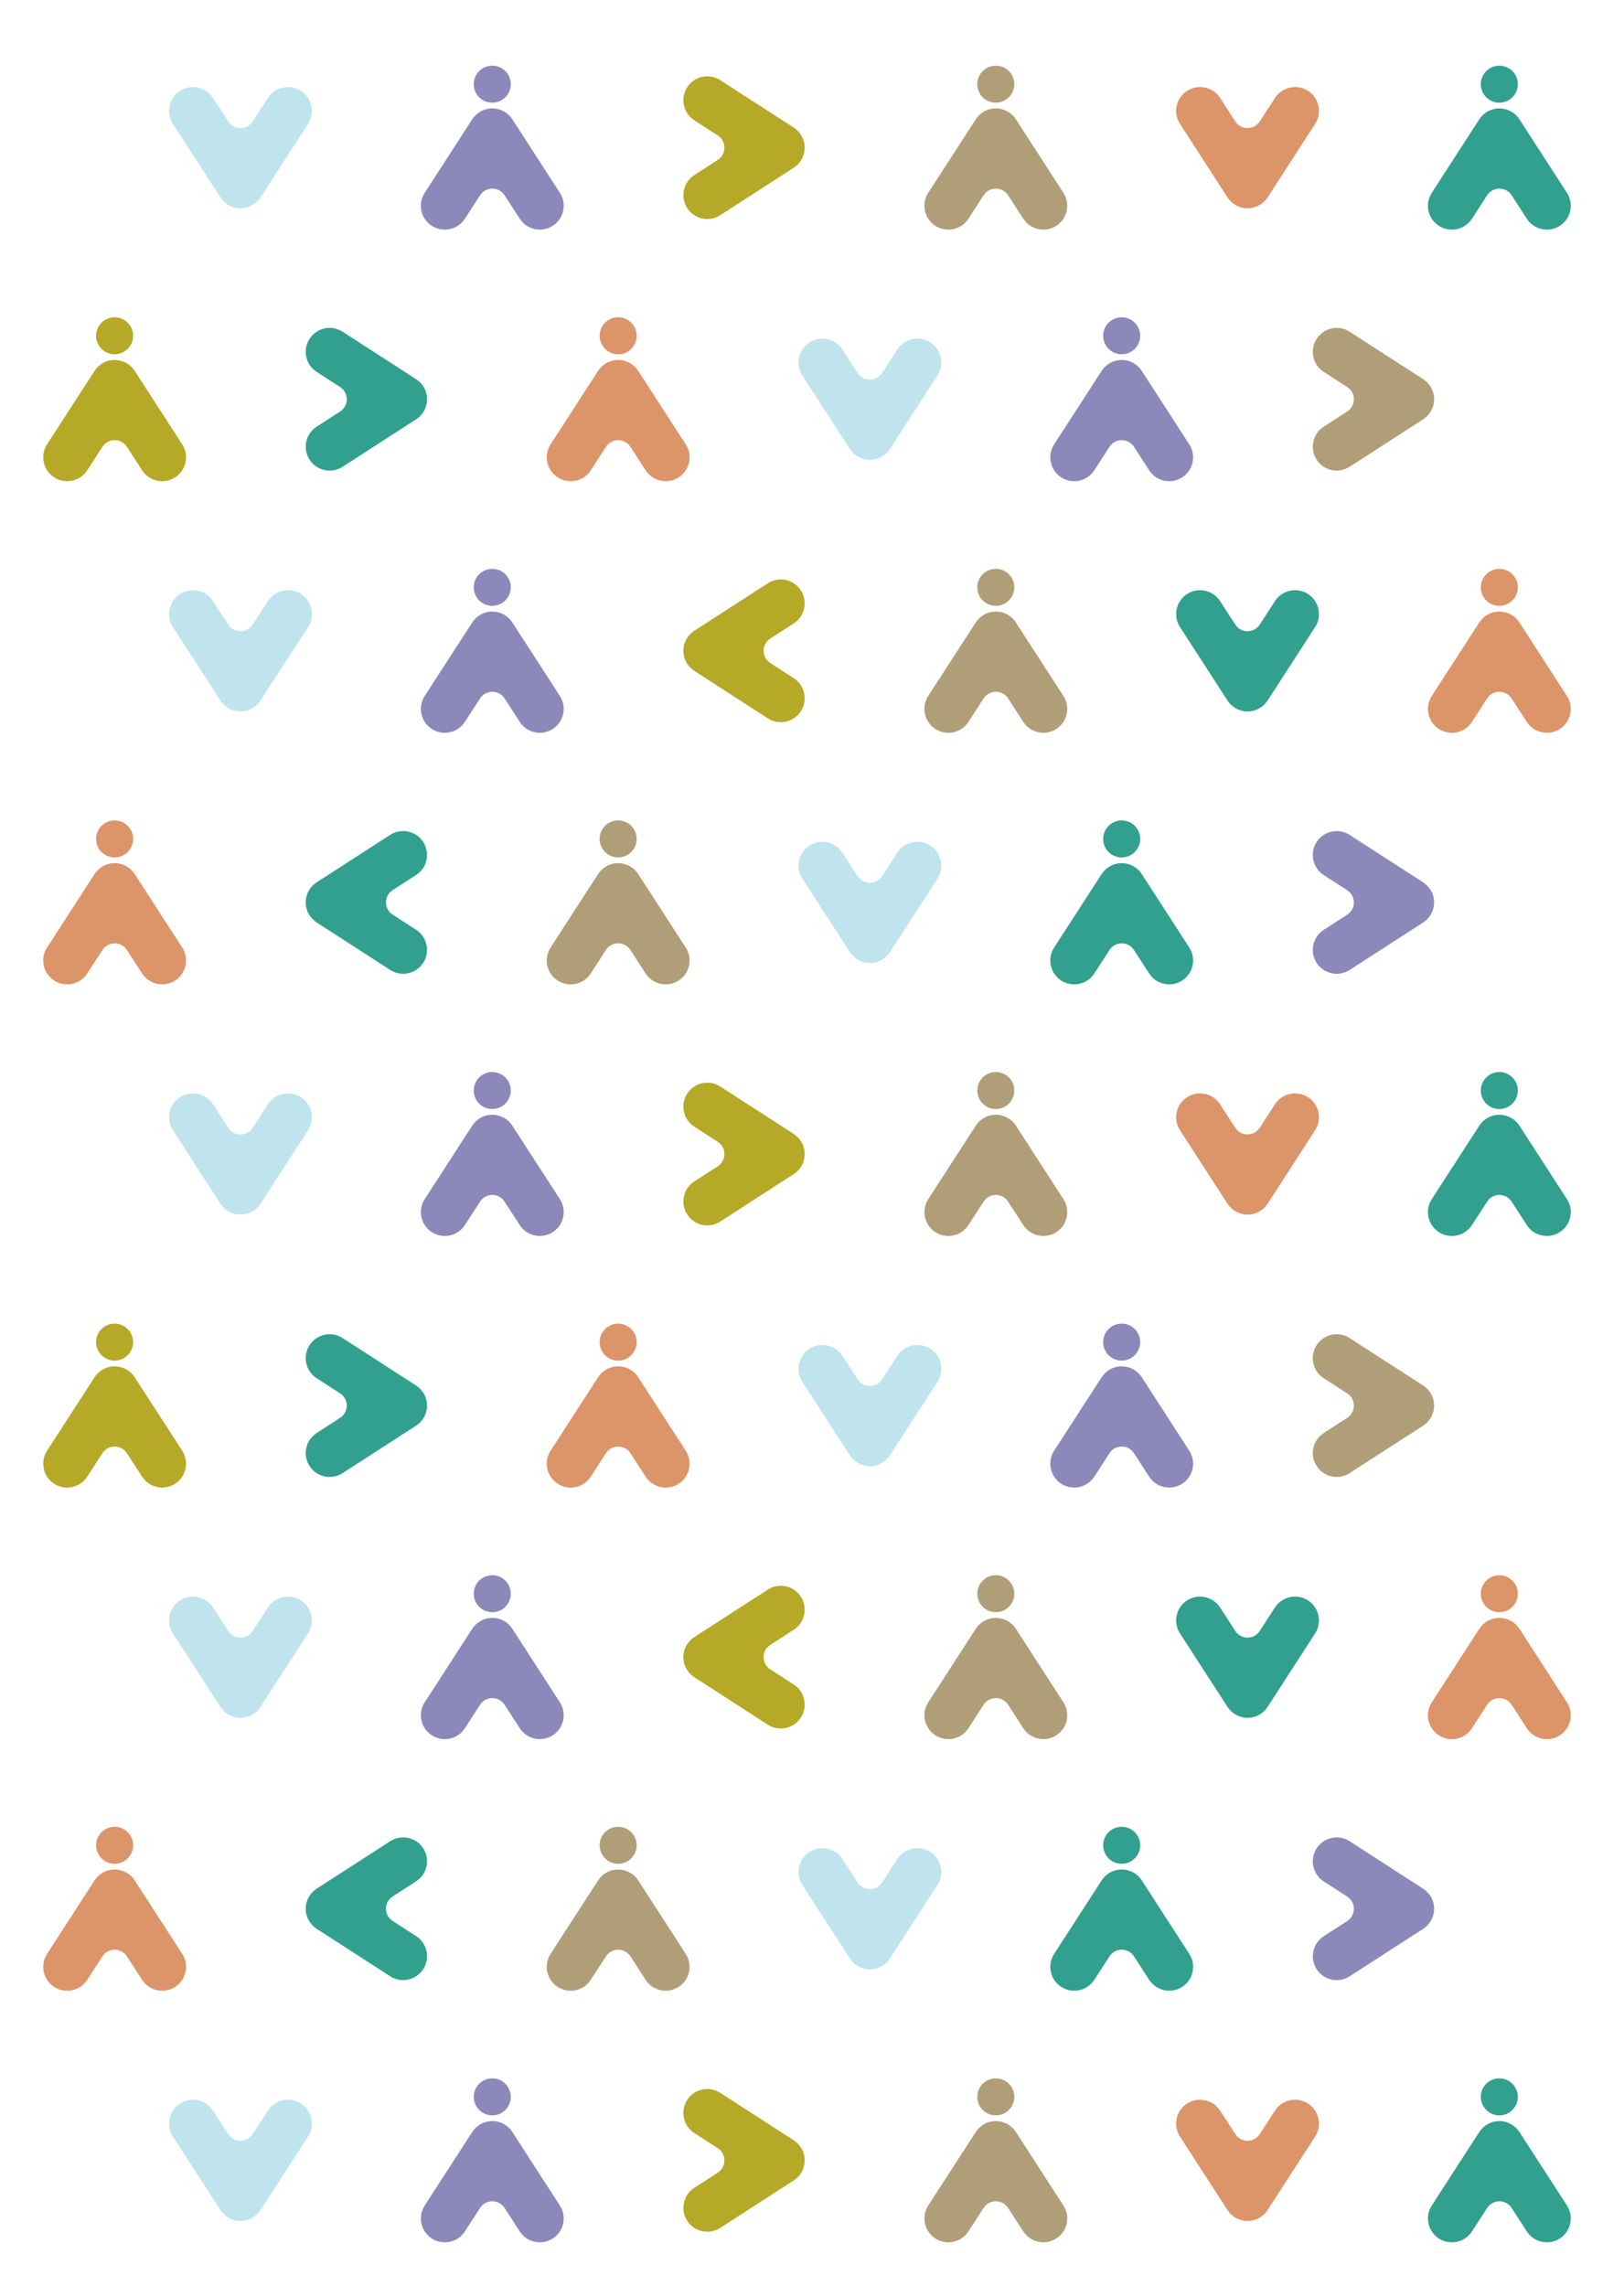 <svg width="390" height="549" viewBox="0 0 390 549" fill="none" xmlns="http://www.w3.org/2000/svg">
<path d="M106.802 55.144C105.71 55.144 104.638 54.831 103.699 54.226C102.411 53.392 101.528 52.112 101.2 50.617C100.88 49.122 101.159 47.586 101.994 46.299L113.35 28.735C114.171 27.462 115.396 26.566 116.795 26.211C119.195 25.606 121.701 26.586 123.044 28.659L134.449 46.299C135.284 47.586 135.562 49.115 135.242 50.617C134.922 52.112 134.031 53.399 132.744 54.226C131.811 54.824 130.74 55.144 129.633 55.144C127.678 55.144 125.869 54.163 124.811 52.522L121.172 46.897C120.525 45.896 119.425 45.291 118.228 45.291C117.031 45.291 115.932 45.889 115.285 46.897L111.645 52.522C110.817 53.809 109.53 54.692 108.034 55.019C107.63 55.102 107.22 55.151 106.816 55.151L106.802 55.144Z" fill="#8D88BA"/>
<path d="M118.214 24.661C120.67 24.661 122.661 22.671 122.661 20.217C122.661 17.764 120.67 15.774 118.214 15.774C115.758 15.774 113.768 17.764 113.768 20.217C113.768 22.671 115.758 24.661 118.214 24.661Z" fill="#8D88BA"/>
<path d="M69.169 20.905C70.262 20.905 71.334 21.218 72.273 21.823C73.561 22.657 74.444 23.937 74.771 25.432C75.091 26.927 74.813 28.463 73.978 29.75L62.621 47.314C61.8 48.587 60.576 49.483 59.177 49.838C56.776 50.443 54.271 49.463 52.928 47.391L41.523 29.75C40.688 28.463 40.41 26.934 40.73 25.432C41.05 23.937 41.941 22.65 43.228 21.823C44.16 21.225 45.232 20.905 46.339 20.905C48.294 20.905 50.103 21.886 51.161 23.527L54.8 29.152C55.447 30.153 56.547 30.758 57.743 30.758C58.94 30.758 60.04 30.16 60.687 29.152L64.326 23.527C65.154 22.24 66.442 21.357 67.938 21.03C68.341 20.947 68.752 20.898 69.156 20.898L69.169 20.905Z" fill="#C0E4ED"/>
<path d="M164.112 24.048C164.112 22.957 164.425 21.886 165.031 20.947C165.866 19.661 167.146 18.778 168.642 18.451C170.139 18.131 171.676 18.409 172.964 19.244L190.541 30.591C191.815 31.412 192.712 32.636 193.067 34.033C193.672 36.432 192.691 38.935 190.618 40.278L172.964 51.674C171.676 52.508 170.146 52.787 168.642 52.467C167.146 52.147 165.859 51.257 165.031 49.971C164.432 49.039 164.112 47.968 164.112 46.862C164.112 44.901 165.094 43.101 166.736 42.044L172.365 38.407C173.367 37.76 173.973 36.662 173.973 35.466C173.973 34.27 173.374 33.171 172.365 32.525L166.736 28.888C165.448 28.061 164.565 26.774 164.238 25.279C164.154 24.876 164.105 24.466 164.105 24.062L164.112 24.048Z" fill="#B5A927"/>
<path d="M348.647 55.144C347.555 55.144 346.483 54.831 345.544 54.226C344.256 53.392 343.373 52.112 343.046 50.617C342.726 49.122 343.004 47.586 343.839 46.299L355.195 28.735C356.017 27.462 357.241 26.566 358.64 26.211C361.04 25.606 363.546 26.586 364.889 28.659L376.294 46.299C377.129 47.586 377.407 49.115 377.087 50.617C376.767 52.112 375.876 53.399 374.589 54.226C373.656 54.824 372.585 55.144 371.478 55.144C369.523 55.144 367.714 54.163 366.656 52.522L363.017 46.897C362.37 45.896 361.27 45.291 360.073 45.291C358.876 45.291 357.777 45.889 357.13 46.897L353.49 52.522C352.662 53.809 351.375 54.692 349.879 55.019C349.475 55.102 349.065 55.151 348.661 55.151L348.647 55.144Z" fill="#32A08E"/>
<path d="M360.059 24.66C362.515 24.66 364.506 22.671 364.506 20.217C364.506 17.763 362.515 15.774 360.059 15.774C357.603 15.774 355.612 17.763 355.612 20.217C355.612 22.671 357.603 24.66 360.059 24.66Z" fill="#32A08E"/>
<path d="M311.015 20.905C312.108 20.905 313.179 21.218 314.119 21.823C315.406 22.657 316.29 23.937 316.617 25.432C316.937 26.927 316.659 28.463 315.824 29.75L304.467 47.314C303.646 48.587 302.422 49.483 301.023 49.838C298.622 50.443 296.117 49.463 294.774 47.391L283.369 29.75C282.534 28.463 282.255 26.934 282.575 25.432C282.896 23.937 283.787 22.65 285.074 21.823C286.006 21.225 287.078 20.905 288.184 20.905C290.14 20.905 291.949 21.886 293.007 23.527L296.646 29.152C297.293 30.153 298.392 30.758 299.589 30.758C300.786 30.758 301.886 30.16 302.533 29.152L306.172 23.527C307 22.24 308.288 21.357 309.784 21.03C310.187 20.947 310.598 20.898 311.001 20.898L311.015 20.905Z" fill="#DC9469"/>
<path d="M227.728 55.144C226.635 55.144 225.564 54.831 224.624 54.226C223.337 53.392 222.453 52.112 222.126 50.617C221.806 49.122 222.085 47.586 222.92 46.299L234.276 28.735C235.097 27.462 236.322 26.566 237.721 26.211C240.121 25.606 242.626 26.586 243.969 28.659L255.374 46.299C256.209 47.586 256.488 49.115 256.168 50.617C255.848 52.112 254.957 53.399 253.67 54.226C252.737 54.824 251.666 55.144 250.559 55.144C248.604 55.144 246.794 54.163 245.737 52.522L242.097 46.897C241.45 45.896 240.351 45.291 239.154 45.291C237.957 45.291 236.858 45.889 236.21 46.897L232.571 52.522C231.743 53.809 230.456 54.692 228.96 55.019C228.556 55.102 228.145 55.151 227.742 55.151L227.728 55.144Z" fill="#B09E79"/>
<path d="M239.14 24.66C241.596 24.66 243.587 22.671 243.587 20.217C243.587 17.763 241.596 15.774 239.14 15.774C236.685 15.774 234.694 17.763 234.694 20.217C234.694 22.671 236.685 24.66 239.14 24.66Z" fill="#B09E79"/>
<path d="M73.421 84.466C73.421 83.375 73.734 82.304 74.34 81.365C75.175 80.079 76.455 79.196 77.951 78.869C79.447 78.549 80.985 78.827 82.272 79.662L99.85 91.009C101.123 91.83 102.021 93.054 102.376 94.451C102.981 96.85 102 99.353 99.926 100.695L82.272 112.092C80.985 112.926 79.454 113.205 77.951 112.885C76.455 112.565 75.168 111.675 74.34 110.388C73.741 109.457 73.421 108.386 73.421 107.28C73.421 105.319 74.402 103.519 76.044 102.462L81.674 98.825C82.676 98.178 83.281 97.08 83.281 95.884C83.281 94.688 82.683 93.589 81.674 92.942L76.044 89.306C74.757 88.478 73.873 87.192 73.546 85.697C73.463 85.294 73.414 84.883 73.414 84.48L73.421 84.466Z" fill="#32A08E"/>
<path d="M16.11 115.555C15.018 115.555 13.946 115.242 13.007 114.637C11.719 113.803 10.836 112.523 10.509 111.028C10.188 109.533 10.467 107.996 11.302 106.71L22.658 89.146C23.479 87.873 24.704 86.976 26.103 86.622C28.503 86.017 31.009 86.997 32.352 89.069L43.757 106.71C44.592 107.996 44.87 109.526 44.55 111.028C44.23 112.523 43.339 113.809 42.052 114.637C41.119 115.235 40.048 115.555 38.941 115.555C36.986 115.555 35.177 114.574 34.119 112.933L30.48 107.308C29.833 106.307 28.733 105.702 27.536 105.702C26.339 105.702 25.24 106.3 24.593 107.308L20.953 112.933C20.125 114.22 18.838 115.103 17.342 115.43C16.938 115.513 16.528 115.562 16.124 115.562L16.11 115.555Z" fill="#B5A927"/>
<path d="M27.522 85.078C29.978 85.078 31.969 83.089 31.969 80.635C31.969 78.181 29.978 76.192 27.522 76.192C25.067 76.192 23.076 78.181 23.076 80.635C23.076 83.089 25.067 85.078 27.522 85.078Z" fill="#B5A927"/>
<path d="M106.802 175.973C105.71 175.973 104.638 175.66 103.699 175.055C102.411 174.22 101.528 172.941 101.2 171.446C100.88 169.951 101.159 168.414 101.994 167.128L113.35 149.564C114.171 148.291 115.396 147.394 116.795 147.04C119.195 146.435 121.701 147.415 123.044 149.487L134.449 167.128C135.284 168.414 135.562 169.944 135.242 171.446C134.922 172.941 134.031 174.227 132.744 175.055C131.811 175.653 130.74 175.973 129.633 175.973C127.678 175.973 125.869 174.992 124.811 173.351L121.172 167.726C120.525 166.725 119.425 166.12 118.228 166.12C117.031 166.12 115.932 166.718 115.285 167.726L111.645 173.351C110.817 174.638 109.53 175.521 108.034 175.847C107.63 175.931 107.22 175.98 106.816 175.98L106.802 175.973Z" fill="#8D88BA"/>
<path d="M118.214 145.489C120.67 145.489 122.661 143.5 122.661 141.046C122.661 138.592 120.67 136.603 118.214 136.603C115.758 136.603 113.768 138.592 113.768 141.046C113.768 143.5 115.758 145.489 118.214 145.489Z" fill="#8D88BA"/>
<path d="M137.029 115.555C135.937 115.555 134.865 115.242 133.926 114.637C132.638 113.803 131.755 112.523 131.428 111.028C131.107 109.533 131.386 107.996 132.221 106.71L143.577 89.146C144.398 87.873 145.623 86.976 147.022 86.622C149.422 86.017 151.927 86.997 153.27 89.069L164.676 106.71C165.511 107.996 165.789 109.526 165.469 111.028C165.149 112.523 164.258 113.809 162.971 114.637C162.038 115.235 160.967 115.555 159.86 115.555C157.905 115.555 156.096 114.574 155.038 112.933L151.399 107.308C150.752 106.307 149.652 105.702 148.455 105.702C147.258 105.702 146.159 106.3 145.512 107.308L141.872 112.933C141.044 114.22 139.757 115.103 138.261 115.43C137.857 115.513 137.447 115.562 137.043 115.562L137.029 115.555Z" fill="#DC9469"/>
<path d="M148.449 85.078C150.904 85.078 152.895 83.089 152.895 80.635C152.895 78.181 150.904 76.192 148.449 76.192C145.993 76.192 144.002 78.181 144.002 80.635C144.002 83.089 145.993 85.078 148.449 85.078Z" fill="#DC9469"/>
<path d="M220.323 81.324C221.416 81.324 222.488 81.636 223.427 82.242C224.714 83.076 225.598 84.355 225.925 85.85C226.245 87.345 225.967 88.882 225.132 90.168L213.775 107.732C212.954 109.005 211.73 109.902 210.331 110.257C207.93 110.862 205.425 109.881 204.082 107.809L192.677 90.168C191.842 88.882 191.564 87.352 191.884 85.85C192.204 84.355 193.094 83.069 194.382 82.242C195.314 81.644 196.386 81.324 197.492 81.324C199.448 81.324 201.257 82.304 202.315 83.945L205.954 89.57C206.601 90.572 207.7 91.177 208.897 91.177C210.094 91.177 211.194 90.579 211.841 89.57L215.48 83.945C216.308 82.659 217.596 81.776 219.092 81.449C219.495 81.365 219.906 81.317 220.31 81.317L220.323 81.324Z" fill="#C0E4ED"/>
<path d="M69.169 141.734C70.262 141.734 71.334 142.047 72.273 142.652C73.561 143.486 74.444 144.766 74.771 146.261C75.091 147.756 74.813 149.292 73.978 150.579L62.621 168.143C61.8 169.415 60.576 170.312 59.177 170.667C56.776 171.272 54.271 170.292 52.928 168.219L41.523 150.579C40.688 149.292 40.41 147.763 40.73 146.261C41.05 144.766 41.941 143.479 43.228 142.652C44.16 142.054 45.232 141.734 46.339 141.734C48.294 141.734 50.103 142.714 51.161 144.355L54.8 149.981C55.447 150.982 56.547 151.587 57.743 151.587C58.94 151.587 60.04 150.989 60.687 149.981L64.326 144.355C65.154 143.069 66.442 142.186 67.938 141.859C68.341 141.776 68.752 141.727 69.156 141.727L69.169 141.734Z" fill="#C0E4ED"/>
<path d="M193.241 167.698C193.241 168.79 192.928 169.86 192.322 170.799C191.487 172.086 190.207 172.969 188.711 173.295C187.215 173.615 185.677 173.337 184.389 172.503L166.812 161.155C165.539 160.334 164.641 159.111 164.286 157.713C163.681 155.314 164.662 152.811 166.736 151.469L184.389 140.072C185.677 139.238 187.208 138.96 188.711 139.28C190.207 139.599 191.494 140.489 192.322 141.776C192.921 142.708 193.241 143.778 193.241 144.884C193.241 146.845 192.26 148.646 190.617 149.703L184.988 153.339C183.986 153.986 183.381 155.085 183.381 156.28C183.381 157.476 183.979 158.575 184.988 159.222L190.617 162.858C191.905 163.686 192.789 164.972 193.116 166.467C193.199 166.87 193.248 167.281 193.248 167.684L193.241 167.698Z" fill="#B5A927"/>
<path d="M102.55 228.116C102.55 229.208 102.237 230.278 101.631 231.217C100.796 232.503 99.516 233.387 98.02 233.713C96.524 234.033 94.986 233.755 93.699 232.921L76.121 221.573C74.848 220.752 73.95 219.528 73.595 218.131C72.99 215.732 73.971 213.229 76.045 211.887L93.699 200.49C94.986 199.656 96.517 199.378 98.02 199.697C99.516 200.017 100.803 200.907 101.631 202.194C102.23 203.126 102.55 204.196 102.55 205.302C102.55 207.263 101.569 209.064 99.927 210.121L94.297 213.757C93.295 214.404 92.69 215.503 92.69 216.698C92.69 217.894 93.288 218.993 94.297 219.64L99.927 223.276C101.214 224.104 102.098 225.39 102.425 226.885C102.508 227.288 102.557 227.699 102.557 228.102L102.55 228.116Z" fill="#32A08E"/>
<path d="M16.11 236.39C15.018 236.39 13.946 236.077 13.007 235.473C11.719 234.638 10.836 233.359 10.509 231.864C10.188 230.369 10.467 228.832 11.302 227.546L22.658 209.981C23.479 208.709 24.704 207.812 26.103 207.457C28.503 206.852 31.009 207.833 32.352 209.905L43.757 227.546C44.592 228.832 44.87 230.362 44.55 231.864C44.23 233.359 43.339 234.645 42.052 235.473C41.119 236.071 40.048 236.39 38.941 236.39C36.986 236.39 35.177 235.41 34.119 233.769L30.48 228.144C29.833 227.142 28.733 226.537 27.536 226.537C26.339 226.537 25.24 227.135 24.593 228.144L20.953 233.769C20.125 235.055 18.838 235.938 17.342 236.265C16.938 236.349 16.528 236.397 16.124 236.397L16.11 236.39Z" fill="#DC9469"/>
<path d="M27.522 205.907C29.978 205.907 31.969 203.918 31.969 201.464C31.969 199.01 29.978 197.021 27.522 197.021C25.067 197.021 23.076 199.01 23.076 201.464C23.076 203.918 25.067 205.907 27.522 205.907Z" fill="#DC9469"/>
<path d="M106.802 296.808C105.71 296.808 104.638 296.495 103.699 295.89C102.411 295.056 101.528 293.777 101.2 292.282C100.88 290.787 101.159 289.25 101.994 287.964L113.35 270.399C114.171 269.127 115.396 268.23 116.795 267.875C119.195 267.27 121.701 268.251 123.044 270.323L134.449 287.964C135.284 289.25 135.562 290.78 135.242 292.282C134.922 293.777 134.031 295.063 132.744 295.89C131.811 296.488 130.74 296.808 129.633 296.808C127.678 296.808 125.869 295.828 124.811 294.187L121.172 288.562C120.525 287.56 119.425 286.955 118.228 286.955C117.031 286.955 115.932 287.553 115.285 288.562L111.645 294.187C110.817 295.473 109.53 296.356 108.034 296.683C107.63 296.767 107.22 296.815 106.816 296.815L106.802 296.808Z" fill="#8D88BA"/>
<path d="M118.214 266.325C120.67 266.325 122.661 264.335 122.661 261.881C122.661 259.427 120.67 257.438 118.214 257.438C115.758 257.438 113.768 259.427 113.768 261.881C113.768 264.335 115.758 266.325 118.214 266.325Z" fill="#8D88BA"/>
<path d="M137.029 236.39C135.937 236.39 134.865 236.077 133.926 235.473C132.638 234.638 131.755 233.359 131.428 231.864C131.107 230.369 131.386 228.832 132.221 227.546L143.577 209.981C144.398 208.709 145.623 207.812 147.022 207.457C149.422 206.852 151.927 207.833 153.27 209.905L164.676 227.546C165.511 228.832 165.789 230.362 165.469 231.864C165.149 233.359 164.258 234.645 162.971 235.473C162.038 236.071 160.967 236.39 159.86 236.39C157.905 236.39 156.096 235.41 155.038 233.769L151.399 228.144C150.752 227.142 149.652 226.537 148.455 226.537C147.258 226.537 146.159 227.135 145.512 228.144L141.872 233.769C141.044 235.055 139.757 235.938 138.261 236.265C137.857 236.349 137.447 236.397 137.043 236.397L137.029 236.39Z" fill="#B09E79"/>
<path d="M148.449 205.907C150.904 205.907 152.895 203.918 152.895 201.464C152.895 199.01 150.904 197.021 148.449 197.021C145.993 197.021 144.002 199.01 144.002 201.464C144.002 203.918 145.993 205.907 148.449 205.907Z" fill="#B09E79"/>
<path d="M69.169 262.57C70.262 262.57 71.334 262.883 72.273 263.488C73.561 264.322 74.444 265.602 74.771 267.096C75.091 268.591 74.813 270.128 73.978 271.415L62.621 288.979C61.8 290.251 60.576 291.148 59.177 291.503C56.776 292.108 54.271 291.127 52.928 289.055L41.523 271.415C40.688 270.128 40.41 268.598 40.73 267.096C41.05 265.602 41.941 264.315 43.228 263.488C44.16 262.89 45.232 262.57 46.339 262.57C48.294 262.57 50.103 263.55 51.161 265.191L54.8 270.817C55.447 271.818 56.547 272.423 57.743 272.423C58.94 272.423 60.04 271.825 60.687 270.817L64.326 265.191C65.154 263.905 66.442 263.022 67.938 262.695C68.341 262.612 68.752 262.563 69.156 262.563L69.169 262.57Z" fill="#C0E4ED"/>
<path d="M164.112 265.72C164.112 264.628 164.425 263.557 165.031 262.618C165.866 261.332 167.146 260.449 168.642 260.122C170.139 259.802 171.676 260.08 172.964 260.915L190.541 272.263C191.815 273.083 192.712 274.307 193.067 275.705C193.672 278.104 192.691 280.607 190.618 281.949L172.964 293.345C171.676 294.18 170.146 294.458 168.642 294.138C167.146 293.818 165.859 292.928 165.031 291.642C164.432 290.71 164.112 289.639 164.112 288.534C164.112 286.573 165.094 284.772 166.736 283.715L172.365 280.078C173.367 279.432 173.973 278.333 173.973 277.137C173.973 275.941 173.374 274.842 172.365 274.196L166.736 270.559C165.448 269.732 164.565 268.445 164.238 266.95C164.154 266.547 164.105 266.137 164.105 265.734L164.112 265.72Z" fill="#B5A927"/>
<path d="M315.267 84.466C315.267 83.375 315.58 82.304 316.185 81.365C317.02 80.079 318.301 79.196 319.797 78.869C321.293 78.549 322.831 78.827 324.118 79.662L341.695 91.009C342.969 91.83 343.867 93.054 344.221 94.451C344.827 96.85 343.846 99.353 341.772 100.695L324.118 112.092C322.831 112.926 321.3 113.205 319.797 112.885C318.301 112.565 317.013 111.675 316.185 110.388C315.587 109.457 315.267 108.386 315.267 107.28C315.267 105.319 316.248 103.519 317.89 102.462L323.52 98.825C324.522 98.178 325.127 97.08 325.127 95.884C325.127 94.688 324.529 93.589 323.52 92.942L317.89 89.306C316.603 88.478 315.719 87.192 315.392 85.697C315.308 85.294 315.26 84.883 315.26 84.48L315.267 84.466Z" fill="#B09E79"/>
<path d="M257.956 115.555C256.863 115.555 255.791 115.242 254.852 114.637C253.565 113.803 252.681 112.523 252.354 111.028C252.034 109.533 252.312 107.996 253.147 106.71L264.504 89.146C265.325 87.873 266.549 86.976 267.948 86.622C270.349 86.017 272.854 86.997 274.197 89.069L285.602 106.71C286.437 107.996 286.715 109.526 286.395 111.028C286.075 112.523 285.185 113.809 283.897 114.637C282.965 115.235 281.893 115.555 280.787 115.555C278.831 115.555 277.022 114.574 275.964 112.933L272.325 107.308C271.678 106.307 270.578 105.702 269.382 105.702C268.185 105.702 267.085 106.3 266.438 107.308L262.799 112.933C261.971 114.22 260.683 115.103 259.187 115.43C258.784 115.513 258.373 115.562 257.969 115.562L257.956 115.555Z" fill="#8D88BA"/>
<path d="M269.368 85.078C271.823 85.078 273.814 83.089 273.814 80.635C273.814 78.181 271.823 76.192 269.368 76.192C266.912 76.192 264.921 78.181 264.921 80.635C264.921 83.089 266.912 85.078 269.368 85.078Z" fill="#8D88BA"/>
<path d="M348.647 175.972C347.555 175.972 346.483 175.659 345.544 175.055C344.256 174.22 343.373 172.941 343.046 171.446C342.726 169.951 343.004 168.414 343.839 167.128L355.195 149.563C356.017 148.291 357.241 147.394 358.64 147.039C361.04 146.434 363.546 147.415 364.889 149.487L376.294 167.128C377.129 168.414 377.407 169.944 377.087 171.446C376.767 172.941 375.876 174.227 374.589 175.055C373.656 175.653 372.585 175.972 371.478 175.972C369.523 175.972 367.714 174.992 366.656 173.351L363.017 167.726C362.37 166.724 361.27 166.119 360.073 166.119C358.876 166.119 357.777 166.717 357.13 167.726L353.49 173.351C352.662 174.637 351.375 175.52 349.879 175.847C349.475 175.931 349.065 175.979 348.661 175.979L348.647 175.972Z" fill="#DC9469"/>
<path d="M360.059 145.489C362.515 145.489 364.506 143.5 364.506 141.046C364.506 138.592 362.515 136.603 360.059 136.603C357.603 136.603 355.612 138.592 355.612 141.046C355.612 143.5 357.603 145.489 360.059 145.489Z" fill="#DC9469"/>
<path d="M311.015 141.734C312.108 141.734 313.179 142.047 314.119 142.652C315.406 143.486 316.29 144.766 316.617 146.261C316.937 147.756 316.659 149.292 315.824 150.579L304.467 168.143C303.646 169.415 302.422 170.312 301.023 170.667C298.622 171.272 296.117 170.292 294.774 168.219L283.369 150.579C282.534 149.292 282.255 147.763 282.575 146.261C282.896 144.766 283.787 143.479 285.074 142.652C286.006 142.054 287.078 141.734 288.184 141.734C290.14 141.734 291.949 142.714 293.007 144.355L296.646 149.981C297.293 150.982 298.392 151.587 299.589 151.587C300.786 151.587 301.886 150.989 302.533 149.981L306.172 144.355C307 143.069 308.288 142.186 309.784 141.859C310.187 141.776 310.598 141.727 311.001 141.727L311.015 141.734Z" fill="#32A08E"/>
<path d="M315.267 205.302C315.267 204.21 315.58 203.14 316.185 202.201C317.02 200.914 318.301 200.031 319.797 199.705C321.293 199.385 322.831 199.663 324.118 200.497L341.695 211.845C342.969 212.666 343.867 213.889 344.221 215.287C344.827 217.686 343.846 220.189 341.772 221.531L324.118 232.928C322.831 233.762 321.3 234.04 319.797 233.72C318.301 233.401 317.013 232.511 316.185 231.224C315.587 230.292 315.267 229.222 315.267 228.116C315.267 226.155 316.248 224.354 317.89 223.297L323.52 219.661C324.522 219.014 325.127 217.915 325.127 216.719C325.127 215.523 324.529 214.425 323.52 213.778L317.89 210.142C316.603 209.314 315.719 208.028 315.392 206.533C315.308 206.129 315.26 205.719 315.26 205.316L315.267 205.302Z" fill="#8D88BA"/>
<path d="M257.956 236.39C256.863 236.39 255.791 236.077 254.852 235.473C253.565 234.638 252.681 233.359 252.354 231.864C252.034 230.369 252.312 228.832 253.147 227.546L264.504 209.981C265.325 208.709 266.549 207.812 267.948 207.457C270.349 206.852 272.854 207.833 274.197 209.905L285.602 227.546C286.437 228.832 286.715 230.362 286.395 231.864C286.075 233.359 285.185 234.645 283.897 235.473C282.965 236.071 281.893 236.39 280.787 236.39C278.831 236.39 277.022 235.41 275.964 233.769L272.325 228.144C271.678 227.142 270.578 226.537 269.382 226.537C268.185 226.537 267.085 227.135 266.438 228.144L262.799 233.769C261.971 235.055 260.683 235.938 259.187 236.265C258.784 236.349 258.373 236.397 257.969 236.397L257.956 236.39Z" fill="#32A08E"/>
<path d="M269.368 205.907C271.823 205.907 273.814 203.918 273.814 201.464C273.814 199.01 271.823 197.021 269.368 197.021C266.912 197.021 264.921 199.01 264.921 201.464C264.921 203.918 266.912 205.907 269.368 205.907Z" fill="#32A08E"/>
<path d="M348.647 296.808C347.555 296.808 346.483 296.495 345.544 295.89C344.256 295.056 343.373 293.777 343.046 292.282C342.726 290.787 343.004 289.25 343.839 287.964L355.195 270.399C356.017 269.127 357.241 268.23 358.64 267.875C361.04 267.27 363.546 268.251 364.889 270.323L376.294 287.964C377.129 289.25 377.407 290.78 377.087 292.282C376.767 293.777 375.876 295.063 374.589 295.89C373.656 296.488 372.585 296.808 371.478 296.808C369.523 296.808 367.714 295.828 366.656 294.187L363.017 288.562C362.37 287.56 361.27 286.955 360.073 286.955C358.876 286.955 357.777 287.553 357.13 288.562L353.49 294.187C352.662 295.473 351.375 296.356 349.879 296.683C349.475 296.767 349.065 296.815 348.661 296.815L348.647 296.808Z" fill="#32A08E"/>
<path d="M360.059 266.325C362.515 266.325 364.506 264.335 364.506 261.881C364.506 259.428 362.515 257.438 360.059 257.438C357.603 257.438 355.612 259.428 355.612 261.881C355.612 264.335 357.603 266.325 360.059 266.325Z" fill="#32A08E"/>
<path d="M311.015 262.57C312.108 262.57 313.179 262.883 314.119 263.488C315.406 264.322 316.29 265.602 316.617 267.096C316.937 268.591 316.659 270.128 315.824 271.415L304.467 288.979C303.646 290.251 302.422 291.148 301.023 291.503C298.622 292.108 296.117 291.127 294.774 289.055L283.369 271.415C282.534 270.128 282.255 268.598 282.575 267.096C282.896 265.602 283.787 264.315 285.074 263.488C286.006 262.89 287.078 262.57 288.184 262.57C290.14 262.57 291.949 263.55 293.007 265.191L296.646 270.817C297.293 271.818 298.392 272.423 299.589 272.423C300.786 272.423 301.886 271.825 302.533 270.817L306.172 265.191C307 263.905 308.288 263.022 309.784 262.695C310.187 262.612 310.598 262.563 311.001 262.563L311.015 262.57Z" fill="#DC9469"/>
<path d="M227.728 175.972C226.635 175.972 225.564 175.659 224.624 175.055C223.337 174.22 222.453 172.941 222.126 171.446C221.806 169.951 222.085 168.414 222.92 167.128L234.276 149.563C235.097 148.291 236.322 147.394 237.721 147.039C240.121 146.434 242.626 147.415 243.969 149.487L255.374 167.128C256.209 168.414 256.488 169.944 256.168 171.446C255.848 172.941 254.957 174.227 253.67 175.055C252.737 175.653 251.666 175.972 250.559 175.972C248.604 175.972 246.794 174.992 245.737 173.351L242.097 167.726C241.45 166.724 240.351 166.119 239.154 166.119C237.957 166.119 236.858 166.717 236.21 167.726L232.571 173.351C231.743 174.637 230.456 175.52 228.96 175.847C228.556 175.931 228.145 175.979 227.742 175.979L227.728 175.972Z" fill="#B09E79"/>
<path d="M239.14 145.489C241.596 145.489 243.587 143.5 243.587 141.046C243.587 138.592 241.596 136.603 239.14 136.603C236.685 136.603 234.694 138.592 234.694 141.046C234.694 143.5 236.685 145.489 239.14 145.489Z" fill="#B09E79"/>
<path d="M220.323 202.152C221.416 202.152 222.488 202.465 223.427 203.07C224.714 203.904 225.598 205.184 225.925 206.679C226.245 208.174 225.967 209.71 225.132 210.997L213.775 228.561C212.954 229.833 211.73 230.73 210.331 231.085C207.93 231.69 205.425 230.709 204.082 228.637L192.677 210.997C191.842 209.71 191.564 208.181 191.884 206.679C192.204 205.184 193.094 203.897 194.382 203.07C195.314 202.472 196.386 202.152 197.492 202.152C199.448 202.152 201.257 203.132 202.315 204.773L205.954 210.399C206.601 211.4 207.7 212.005 208.897 212.005C210.094 212.005 211.194 211.407 211.841 210.399L215.48 204.773C216.308 203.487 217.596 202.604 219.092 202.277C219.495 202.194 219.906 202.145 220.31 202.145L220.323 202.152Z" fill="#C0E4ED"/>
<path d="M227.728 296.808C226.635 296.808 225.564 296.495 224.624 295.89C223.337 295.056 222.453 293.777 222.126 292.282C221.806 290.787 222.085 289.25 222.92 287.964L234.276 270.399C235.097 269.127 236.322 268.23 237.721 267.875C240.121 267.27 242.626 268.251 243.969 270.323L255.374 287.964C256.209 289.25 256.488 290.78 256.168 292.282C255.848 293.777 254.957 295.063 253.67 295.89C252.737 296.488 251.666 296.808 250.559 296.808C248.604 296.808 246.794 295.828 245.737 294.187L242.097 288.562C241.45 287.56 240.351 286.955 239.154 286.955C237.957 286.955 236.858 287.553 236.21 288.562L232.571 294.187C231.743 295.473 230.456 296.356 228.96 296.683C228.556 296.767 228.145 296.815 227.742 296.815L227.728 296.808Z" fill="#B09E79"/>
<path d="M239.14 266.325C241.596 266.325 243.587 264.335 243.587 261.881C243.587 259.428 241.596 257.438 239.14 257.438C236.685 257.438 234.694 259.428 234.694 261.881C234.694 264.335 236.685 266.325 239.14 266.325Z" fill="#B09E79"/>
<path d="M73.421 326.131C73.421 325.039 73.734 323.968 74.34 323.029C75.175 321.743 76.455 320.86 77.951 320.533C79.447 320.213 80.985 320.491 82.272 321.326L99.85 332.674C101.123 333.494 102.021 334.718 102.376 336.116C102.981 338.515 102 341.018 99.926 342.36L82.272 353.756C80.985 354.591 79.454 354.869 77.951 354.549C76.455 354.229 75.168 353.339 74.34 352.053C73.741 351.121 73.421 350.05 73.421 348.945C73.421 346.984 74.402 345.183 76.044 344.126L81.674 340.489C82.676 339.843 83.281 338.744 83.281 337.548C83.281 336.352 82.683 335.253 81.674 334.607L76.044 330.97C74.757 330.143 73.873 328.856 73.546 327.361C73.463 326.958 73.414 326.548 73.414 326.145L73.421 326.131Z" fill="#32A08E"/>
<path d="M16.11 357.226C15.018 357.226 13.946 356.913 13.007 356.308C11.719 355.474 10.836 354.194 10.509 352.699C10.188 351.205 10.467 349.668 11.302 348.381L22.658 330.817C23.479 329.545 24.704 328.648 26.103 328.293C28.503 327.688 31.009 328.669 32.352 330.741L43.757 348.381C44.592 349.668 44.87 351.198 44.55 352.699C44.23 354.194 43.339 355.481 42.052 356.308C41.119 356.906 40.048 357.226 38.941 357.226C36.986 357.226 35.177 356.246 34.119 354.605L30.48 348.979C29.833 347.978 28.733 347.373 27.536 347.373C26.339 347.373 25.24 347.971 24.593 348.979L20.953 354.605C20.125 355.891 18.838 356.774 17.342 357.101C16.938 357.184 16.528 357.233 16.124 357.233L16.11 357.226Z" fill="#B5A927"/>
<path d="M27.522 326.742C29.978 326.742 31.969 324.753 31.969 322.299C31.969 319.845 29.978 317.856 27.522 317.856C25.067 317.856 23.076 319.845 23.076 322.299C23.076 324.753 25.067 326.742 27.522 326.742Z" fill="#B5A927"/>
<path d="M106.802 417.637C105.71 417.637 104.638 417.324 103.699 416.719C102.411 415.885 101.528 414.605 101.2 413.11C100.88 411.615 101.159 410.079 101.994 408.792L113.35 391.228C114.171 389.956 115.396 389.059 116.795 388.704C119.195 388.099 121.701 389.079 123.044 391.152L134.449 408.792C135.284 410.079 135.562 411.608 135.242 413.11C134.922 414.605 134.031 415.892 132.744 416.719C131.811 417.317 130.74 417.637 129.633 417.637C127.678 417.637 125.869 416.656 124.811 415.015L121.172 409.39C120.525 408.389 119.425 407.784 118.228 407.784C117.031 407.784 115.932 408.382 115.285 409.39L111.645 415.015C110.817 416.302 109.53 417.185 108.034 417.512C107.63 417.595 107.22 417.644 106.816 417.644L106.802 417.637Z" fill="#8D88BA"/>
<path d="M118.214 387.16C120.67 387.16 122.661 385.171 122.661 382.717C122.661 380.263 120.67 378.274 118.214 378.274C115.758 378.274 113.768 380.263 113.768 382.717C113.768 385.171 115.758 387.16 118.214 387.16Z" fill="#8D88BA"/>
<path d="M137.029 357.226C135.937 357.226 134.865 356.913 133.926 356.308C132.638 355.474 131.755 354.194 131.428 352.699C131.107 351.205 131.386 349.668 132.221 348.381L143.577 330.817C144.398 329.545 145.623 328.648 147.022 328.293C149.422 327.688 151.927 328.669 153.27 330.741L164.676 348.381C165.511 349.668 165.789 351.198 165.469 352.699C165.149 354.194 164.258 355.481 162.971 356.308C162.038 356.906 160.967 357.226 159.86 357.226C157.905 357.226 156.096 356.246 155.038 354.605L151.399 348.979C150.752 347.978 149.652 347.373 148.455 347.373C147.258 347.373 146.159 347.971 145.512 348.979L141.872 354.605C141.044 355.891 139.757 356.774 138.261 357.101C137.857 357.184 137.447 357.233 137.043 357.233L137.029 357.226Z" fill="#DC9469"/>
<path d="M148.449 326.743C150.904 326.743 152.895 324.753 152.895 322.299C152.895 319.845 150.904 317.856 148.449 317.856C145.993 317.856 144.002 319.845 144.002 322.299C144.002 324.753 145.993 326.743 148.449 326.743Z" fill="#DC9469"/>
<path d="M220.323 322.988C221.416 322.988 222.488 323.301 223.427 323.906C224.714 324.74 225.598 326.019 225.925 327.514C226.245 329.009 225.967 330.546 225.132 331.832L213.775 349.397C212.954 350.669 211.73 351.566 210.331 351.921C207.93 352.526 205.425 351.545 204.082 349.473L192.677 331.832C191.842 330.546 191.564 329.016 191.884 327.514C192.204 326.019 193.094 324.733 194.382 323.906C195.314 323.308 196.386 322.988 197.492 322.988C199.448 322.988 201.257 323.968 202.315 325.609L205.954 331.234C206.601 332.236 207.7 332.841 208.897 332.841C210.094 332.841 211.194 332.243 211.841 331.234L215.48 325.609C216.308 324.323 217.596 323.44 219.092 323.113C219.495 323.029 219.906 322.981 220.31 322.981L220.323 322.988Z" fill="#C0E4ED"/>
<path d="M69.169 383.406C70.262 383.406 71.334 383.718 72.273 384.323C73.561 385.158 74.444 386.437 74.771 387.932C75.091 389.427 74.813 390.964 73.978 392.25L62.621 409.814C61.8 411.087 60.576 411.984 59.177 412.338C56.776 412.943 54.271 411.963 52.928 409.891L41.523 392.25C40.688 390.964 40.41 389.434 40.73 387.932C41.05 386.437 41.941 385.151 43.228 384.323C44.16 383.725 45.232 383.406 46.339 383.406C48.294 383.406 50.103 384.386 51.161 386.027L54.8 391.652C55.447 392.653 56.547 393.258 57.743 393.258C58.94 393.258 60.04 392.66 60.687 391.652L64.326 386.027C65.154 384.741 66.442 383.857 67.938 383.531C68.341 383.447 68.752 383.399 69.156 383.399L69.169 383.406Z" fill="#C0E4ED"/>
<path d="M193.241 409.362C193.241 410.454 192.928 411.525 192.322 412.464C191.487 413.75 190.207 414.633 188.711 414.96C187.215 415.28 185.677 415.002 184.389 414.167L166.812 402.819C165.539 401.999 164.641 400.775 164.286 399.377C163.681 396.978 164.662 394.475 166.736 393.133L184.389 381.737C185.677 380.902 187.208 380.624 188.711 380.944C190.207 381.264 191.494 382.154 192.322 383.44C192.921 384.372 193.241 385.443 193.241 386.548C193.241 388.509 192.26 390.31 190.617 391.367L184.988 395.004C183.986 395.65 183.381 396.749 183.381 397.945C183.381 399.141 183.979 400.24 184.988 400.886L190.617 404.523C191.905 405.35 192.789 406.637 193.116 408.132C193.199 408.535 193.248 408.945 193.248 409.348L193.241 409.362Z" fill="#B5A927"/>
<path d="M102.55 469.78C102.55 470.872 102.237 471.943 101.631 472.881C100.796 474.168 99.516 475.051 98.02 475.378C96.524 475.698 94.986 475.419 93.699 474.585L76.121 463.237C74.848 462.417 73.95 461.193 73.595 459.795C72.99 457.396 73.971 454.893 76.045 453.551L93.699 442.154C94.986 441.32 96.517 441.042 98.02 441.362C99.516 441.682 100.803 442.572 101.631 443.858C102.23 444.79 102.55 445.861 102.55 446.966C102.55 448.927 101.569 450.728 99.927 451.785L94.297 455.422C93.295 456.068 92.69 457.167 92.69 458.363C92.69 459.559 93.288 460.657 94.297 461.304L99.927 464.941C101.214 465.768 102.098 467.055 102.425 468.549C102.508 468.953 102.557 469.363 102.557 469.766L102.55 469.78Z" fill="#32A08E"/>
<path d="M16.11 478.055C15.018 478.055 13.946 477.742 13.007 477.137C11.719 476.302 10.836 475.023 10.509 473.528C10.188 472.033 10.467 470.496 11.302 469.21L22.658 451.646C23.479 450.373 24.704 449.476 26.103 449.122C28.503 448.517 31.009 449.497 32.352 451.569L43.757 469.21C44.592 470.496 44.87 472.026 44.55 473.528C44.23 475.023 43.339 476.309 42.052 477.137C41.119 477.735 40.048 478.055 38.941 478.055C36.986 478.055 35.177 477.074 34.119 475.433L30.48 469.808C29.833 468.807 28.733 468.202 27.536 468.202C26.339 468.202 25.24 468.8 24.593 469.808L20.953 475.433C20.125 476.72 18.838 477.603 17.342 477.929C16.938 478.013 16.528 478.062 16.124 478.062L16.11 478.055Z" fill="#DC9469"/>
<path d="M27.522 447.571C29.978 447.571 31.969 445.582 31.969 443.128C31.969 440.674 29.978 438.685 27.522 438.685C25.067 438.685 23.076 440.674 23.076 443.128C23.076 445.582 25.067 447.571 27.522 447.571Z" fill="#DC9469"/>
<path d="M106.802 538.473C105.71 538.473 104.638 538.16 103.699 537.555C102.411 536.72 101.528 535.441 101.2 533.946C100.88 532.451 101.159 530.914 101.994 529.628L113.35 512.064C114.171 510.791 115.396 509.894 116.795 509.54C119.195 508.935 121.701 509.915 123.044 511.987L134.449 529.628C135.284 530.914 135.562 532.444 135.242 533.946C134.922 535.441 134.031 536.727 132.744 537.555C131.811 538.153 130.74 538.473 129.633 538.473C127.678 538.473 125.869 537.492 124.811 535.851L121.172 530.226C120.525 529.225 119.425 528.62 118.228 528.62C117.031 528.62 115.932 529.218 115.285 530.226L111.645 535.851C110.817 537.137 109.53 538.021 108.034 538.347C107.63 538.431 107.22 538.479 106.816 538.479L106.802 538.473Z" fill="#8D88BA"/>
<path d="M118.214 507.989C120.67 507.989 122.661 506 122.661 503.546C122.661 501.092 120.67 499.102 118.214 499.102C115.758 499.102 113.768 501.092 113.768 503.546C113.768 506 115.758 507.989 118.214 507.989Z" fill="#8D88BA"/>
<path d="M137.029 478.055C135.937 478.055 134.865 477.742 133.926 477.137C132.638 476.302 131.755 475.023 131.428 473.528C131.107 472.033 131.386 470.496 132.221 469.21L143.577 451.646C144.398 450.373 145.623 449.476 147.022 449.122C149.422 448.517 151.927 449.497 153.27 451.569L164.676 469.21C165.511 470.496 165.789 472.026 165.469 473.528C165.149 475.023 164.258 476.309 162.971 477.137C162.038 477.735 160.967 478.055 159.86 478.055C157.905 478.055 156.096 477.074 155.038 475.433L151.399 469.808C150.752 468.807 149.652 468.202 148.455 468.202C147.258 468.202 146.159 468.8 145.512 469.808L141.872 475.433C141.044 476.72 139.757 477.603 138.261 477.929C137.857 478.013 137.447 478.062 137.043 478.062L137.029 478.055Z" fill="#B09E79"/>
<path d="M148.449 447.571C150.904 447.571 152.895 445.582 152.895 443.128C152.895 440.674 150.904 438.685 148.449 438.685C145.993 438.685 144.002 440.674 144.002 443.128C144.002 445.582 145.993 447.571 148.449 447.571Z" fill="#B09E79"/>
<path d="M69.169 504.234C70.262 504.234 71.334 504.547 72.273 505.152C73.561 505.986 74.444 507.266 74.771 508.761C75.091 510.256 74.813 511.793 73.978 513.079L62.621 530.643C61.8 531.916 60.576 532.813 59.177 533.167C56.776 533.772 54.271 532.792 52.928 530.72L41.523 513.079C40.688 511.793 40.41 510.263 40.73 508.761C41.05 507.266 41.941 505.98 43.228 505.152C44.16 504.554 45.232 504.234 46.339 504.234C48.294 504.234 50.103 505.215 51.161 506.856L54.8 512.481C55.447 513.482 56.547 514.087 57.743 514.087C58.94 514.087 60.04 513.489 60.687 512.481L64.326 506.856C65.154 505.569 66.442 504.686 67.938 504.359C68.341 504.276 68.752 504.227 69.156 504.227L69.169 504.234Z" fill="#C0E4ED"/>
<path d="M164.112 507.384C164.112 506.292 164.425 505.222 165.031 504.283C165.866 502.996 167.146 502.113 168.642 501.787C170.139 501.467 171.676 501.745 172.964 502.579L190.541 513.927C191.815 514.748 192.712 515.971 193.067 517.369C193.672 519.768 192.691 522.271 190.618 523.613L172.964 535.01C171.676 535.844 170.146 536.122 168.642 535.802C167.146 535.483 165.859 534.593 165.031 533.306C164.432 532.374 164.112 531.304 164.112 530.198C164.112 528.237 165.094 526.436 166.736 525.379L172.365 521.743C173.367 521.096 173.973 519.997 173.973 518.801C173.973 517.605 173.374 516.507 172.365 515.86L166.736 512.224C165.448 511.396 164.565 510.11 164.238 508.615C164.154 508.212 164.105 507.801 164.105 507.398L164.112 507.384Z" fill="#B5A927"/>
<path d="M315.267 326.131C315.267 325.039 315.58 323.968 316.185 323.029C317.02 321.743 318.301 320.86 319.797 320.533C321.293 320.213 322.831 320.491 324.118 321.326L341.695 332.674C342.969 333.494 343.867 334.718 344.221 336.116C344.827 338.515 343.846 341.018 341.772 342.36L324.118 353.756C322.831 354.591 321.3 354.869 319.797 354.549C318.301 354.229 317.013 353.339 316.185 352.053C315.587 351.121 315.267 350.05 315.267 348.945C315.267 346.984 316.248 345.183 317.89 344.126L323.52 340.489C324.522 339.843 325.127 338.744 325.127 337.548C325.127 336.352 324.529 335.253 323.52 334.607L317.89 330.97C316.603 330.143 315.719 328.856 315.392 327.361C315.308 326.958 315.26 326.548 315.26 326.145L315.267 326.131Z" fill="#B09E79"/>
<path d="M257.956 357.226C256.863 357.226 255.791 356.913 254.852 356.308C253.565 355.474 252.681 354.194 252.354 352.699C252.034 351.205 252.312 349.668 253.147 348.381L264.504 330.817C265.325 329.545 266.549 328.648 267.948 328.293C270.349 327.688 272.854 328.669 274.197 330.741L285.602 348.381C286.437 349.668 286.715 351.198 286.395 352.699C286.075 354.194 285.185 355.481 283.897 356.308C282.965 356.906 281.893 357.226 280.787 357.226C278.831 357.226 277.022 356.246 275.964 354.605L272.325 348.979C271.678 347.978 270.578 347.373 269.382 347.373C268.185 347.373 267.085 347.971 266.438 348.979L262.799 354.605C261.971 355.891 260.683 356.774 259.187 357.101C258.784 357.184 258.373 357.233 257.969 357.233L257.956 357.226Z" fill="#8D88BA"/>
<path d="M269.368 326.743C271.823 326.743 273.814 324.753 273.814 322.299C273.814 319.845 271.823 317.856 269.368 317.856C266.912 317.856 264.921 319.845 264.921 322.299C264.921 324.753 266.912 326.743 269.368 326.743Z" fill="#8D88BA"/>
<path d="M348.647 417.637C347.555 417.637 346.483 417.324 345.544 416.719C344.256 415.885 343.373 414.605 343.046 413.11C342.726 411.615 343.004 410.079 343.839 408.792L355.195 391.228C356.017 389.956 357.241 389.059 358.64 388.704C361.04 388.099 363.546 389.079 364.889 391.152L376.294 408.792C377.129 410.079 377.407 411.608 377.087 413.11C376.767 414.605 375.876 415.892 374.589 416.719C373.656 417.317 372.585 417.637 371.478 417.637C369.523 417.637 367.714 416.656 366.656 415.015L363.017 409.39C362.37 408.389 361.27 407.784 360.073 407.784C358.876 407.784 357.777 408.382 357.13 409.39L353.49 415.015C352.662 416.302 351.375 417.185 349.879 417.512C349.475 417.595 349.065 417.644 348.661 417.644L348.647 417.637Z" fill="#DC9469"/>
<path d="M360.059 387.16C362.515 387.16 364.506 385.171 364.506 382.717C364.506 380.263 362.515 378.274 360.059 378.274C357.603 378.274 355.612 380.263 355.612 382.717C355.612 385.171 357.603 387.16 360.059 387.16Z" fill="#DC9469"/>
<path d="M311.015 383.406C312.108 383.406 313.179 383.718 314.119 384.323C315.406 385.158 316.29 386.437 316.617 387.932C316.937 389.427 316.659 390.964 315.824 392.25L304.467 409.814C303.646 411.087 302.422 411.984 301.023 412.338C298.622 412.943 296.117 411.963 294.774 409.891L283.369 392.25C282.534 390.964 282.255 389.434 282.575 387.932C282.896 386.437 283.787 385.151 285.074 384.323C286.006 383.725 287.078 383.406 288.184 383.406C290.14 383.406 291.949 384.386 293.007 386.027L296.646 391.652C297.293 392.653 298.392 393.258 299.589 393.258C300.786 393.258 301.886 392.66 302.533 391.652L306.172 386.027C307 384.741 308.288 383.857 309.784 383.531C310.187 383.447 310.598 383.399 311.001 383.399L311.015 383.406Z" fill="#32A08E"/>
<path d="M315.267 446.966C315.267 445.875 315.58 444.804 316.185 443.865C317.02 442.579 318.301 441.696 319.797 441.369C321.293 441.049 322.831 441.327 324.118 442.161L341.695 453.509C342.969 454.33 343.867 455.554 344.221 456.951C344.827 459.35 343.846 461.853 341.772 463.195L324.118 474.592C322.831 475.426 321.3 475.704 319.797 475.385C318.301 475.065 317.013 474.175 316.185 472.888C315.587 471.957 315.267 470.886 315.267 469.78C315.267 467.819 316.248 466.018 317.89 464.962L323.52 461.325C324.522 460.678 325.127 459.58 325.127 458.384C325.127 457.188 324.529 456.089 323.52 455.442L317.89 451.806C316.603 450.978 315.719 449.692 315.392 448.197C315.308 447.794 315.26 447.383 315.26 446.98L315.267 446.966Z" fill="#8D88BA"/>
<path d="M257.956 478.055C256.863 478.055 255.791 477.742 254.852 477.137C253.565 476.302 252.681 475.023 252.354 473.528C252.034 472.033 252.312 470.496 253.147 469.21L264.504 451.646C265.325 450.373 266.549 449.476 267.948 449.122C270.349 448.517 272.854 449.497 274.197 451.569L285.602 469.21C286.437 470.496 286.715 472.026 286.395 473.528C286.075 475.023 285.185 476.309 283.897 477.137C282.965 477.735 281.893 478.055 280.787 478.055C278.831 478.055 277.022 477.074 275.964 475.433L272.325 469.808C271.678 468.807 270.578 468.202 269.382 468.202C268.185 468.202 267.085 468.8 266.438 469.808L262.799 475.433C261.971 476.72 260.683 477.603 259.187 477.929C258.784 478.013 258.373 478.062 257.969 478.062L257.956 478.055Z" fill="#32A08E"/>
<path d="M269.368 447.571C271.823 447.571 273.814 445.582 273.814 443.128C273.814 440.674 271.823 438.685 269.368 438.685C266.912 438.685 264.921 440.674 264.921 443.128C264.921 445.582 266.912 447.571 269.368 447.571Z" fill="#32A08E"/>
<path d="M348.647 538.473C347.555 538.473 346.483 538.16 345.544 537.555C344.256 536.72 343.373 535.441 343.046 533.946C342.726 532.451 343.004 530.914 343.839 529.628L355.195 512.064C356.017 510.791 357.241 509.894 358.64 509.54C361.04 508.935 363.546 509.915 364.889 511.987L376.294 529.628C377.129 530.914 377.407 532.444 377.087 533.946C376.767 535.441 375.876 536.727 374.589 537.555C373.656 538.153 372.585 538.473 371.478 538.473C369.523 538.473 367.714 537.492 366.656 535.851L363.017 530.226C362.37 529.225 361.27 528.62 360.073 528.62C358.876 528.62 357.777 529.218 357.13 530.226L353.49 535.851C352.662 537.137 351.375 538.021 349.879 538.347C349.475 538.431 349.065 538.479 348.661 538.479L348.647 538.473Z" fill="#32A08E"/>
<path d="M360.059 507.989C362.515 507.989 364.506 506 364.506 503.546C364.506 501.092 362.515 499.103 360.059 499.103C357.603 499.103 355.612 501.092 355.612 503.546C355.612 506 357.603 507.989 360.059 507.989Z" fill="#32A08E"/>
<path d="M311.015 504.234C312.108 504.234 313.179 504.547 314.119 505.152C315.406 505.986 316.29 507.266 316.617 508.761C316.937 510.256 316.659 511.793 315.824 513.079L304.467 530.643C303.646 531.916 302.422 532.813 301.023 533.167C298.622 533.772 296.117 532.792 294.774 530.72L283.369 513.079C282.534 511.793 282.255 510.263 282.575 508.761C282.896 507.266 283.787 505.98 285.074 505.152C286.006 504.554 287.078 504.234 288.184 504.234C290.14 504.234 291.949 505.215 293.007 506.856L296.646 512.481C297.293 513.482 298.392 514.087 299.589 514.087C300.786 514.087 301.886 513.489 302.533 512.481L306.172 506.856C307 505.569 308.288 504.686 309.784 504.359C310.187 504.276 310.598 504.227 311.001 504.227L311.015 504.234Z" fill="#DC9469"/>
<path d="M227.728 417.637C226.635 417.637 225.564 417.324 224.624 416.719C223.337 415.885 222.453 414.605 222.126 413.11C221.806 411.615 222.085 410.079 222.92 408.792L234.276 391.228C235.097 389.956 236.322 389.059 237.721 388.704C240.121 388.099 242.626 389.079 243.969 391.152L255.374 408.792C256.209 410.079 256.488 411.608 256.168 413.11C255.848 414.605 254.957 415.892 253.67 416.719C252.737 417.317 251.666 417.637 250.559 417.637C248.604 417.637 246.794 416.656 245.737 415.015L242.097 409.39C241.45 408.389 240.351 407.784 239.154 407.784C237.957 407.784 236.858 408.382 236.21 409.39L232.571 415.015C231.743 416.302 230.456 417.185 228.96 417.512C228.556 417.595 228.145 417.644 227.742 417.644L227.728 417.637Z" fill="#B09E79"/>
<path d="M239.14 387.16C241.596 387.16 243.587 385.171 243.587 382.717C243.587 380.263 241.596 378.274 239.14 378.274C236.685 378.274 234.694 380.263 234.694 382.717C234.694 385.171 236.685 387.16 239.14 387.16Z" fill="#B09E79"/>
<path d="M220.323 443.816C221.416 443.816 222.488 444.129 223.427 444.734C224.714 445.568 225.598 446.848 225.925 448.343C226.245 449.838 225.967 451.374 225.132 452.661L213.775 470.225C212.954 471.498 211.73 472.395 210.331 472.749C207.93 473.354 205.425 472.374 204.082 470.302L192.677 452.661C191.842 451.374 191.564 449.845 191.884 448.343C192.204 446.848 193.094 445.561 194.382 444.734C195.314 444.136 196.386 443.816 197.492 443.816C199.448 443.816 201.257 444.797 202.315 446.438L205.954 452.063C206.601 453.064 207.7 453.669 208.897 453.669C210.094 453.669 211.194 453.071 211.841 452.063L215.48 446.438C216.308 445.151 217.596 444.268 219.092 443.941C219.495 443.858 219.906 443.809 220.31 443.809L220.323 443.816Z" fill="#C0E4ED"/>
<path d="M227.728 538.473C226.635 538.473 225.564 538.16 224.624 537.555C223.337 536.72 222.453 535.441 222.126 533.946C221.806 532.451 222.085 530.914 222.92 529.628L234.276 512.064C235.097 510.791 236.322 509.894 237.721 509.54C240.121 508.935 242.626 509.915 243.969 511.987L255.374 529.628C256.209 530.914 256.488 532.444 256.168 533.946C255.848 535.441 254.957 536.727 253.67 537.555C252.737 538.153 251.666 538.473 250.559 538.473C248.604 538.473 246.794 537.492 245.737 535.851L242.097 530.226C241.45 529.225 240.351 528.62 239.154 528.62C237.957 528.62 236.858 529.218 236.21 530.226L232.571 535.851C231.743 537.137 230.456 538.021 228.96 538.347C228.556 538.431 228.145 538.479 227.742 538.479L227.728 538.473Z" fill="#B09E79"/>
<path d="M239.14 507.989C241.596 507.989 243.587 506 243.587 503.546C243.587 501.092 241.596 499.103 239.14 499.103C236.685 499.103 234.694 501.092 234.694 503.546C234.694 506 236.685 507.989 239.14 507.989Z" fill="#B09E79"/>
</svg>

